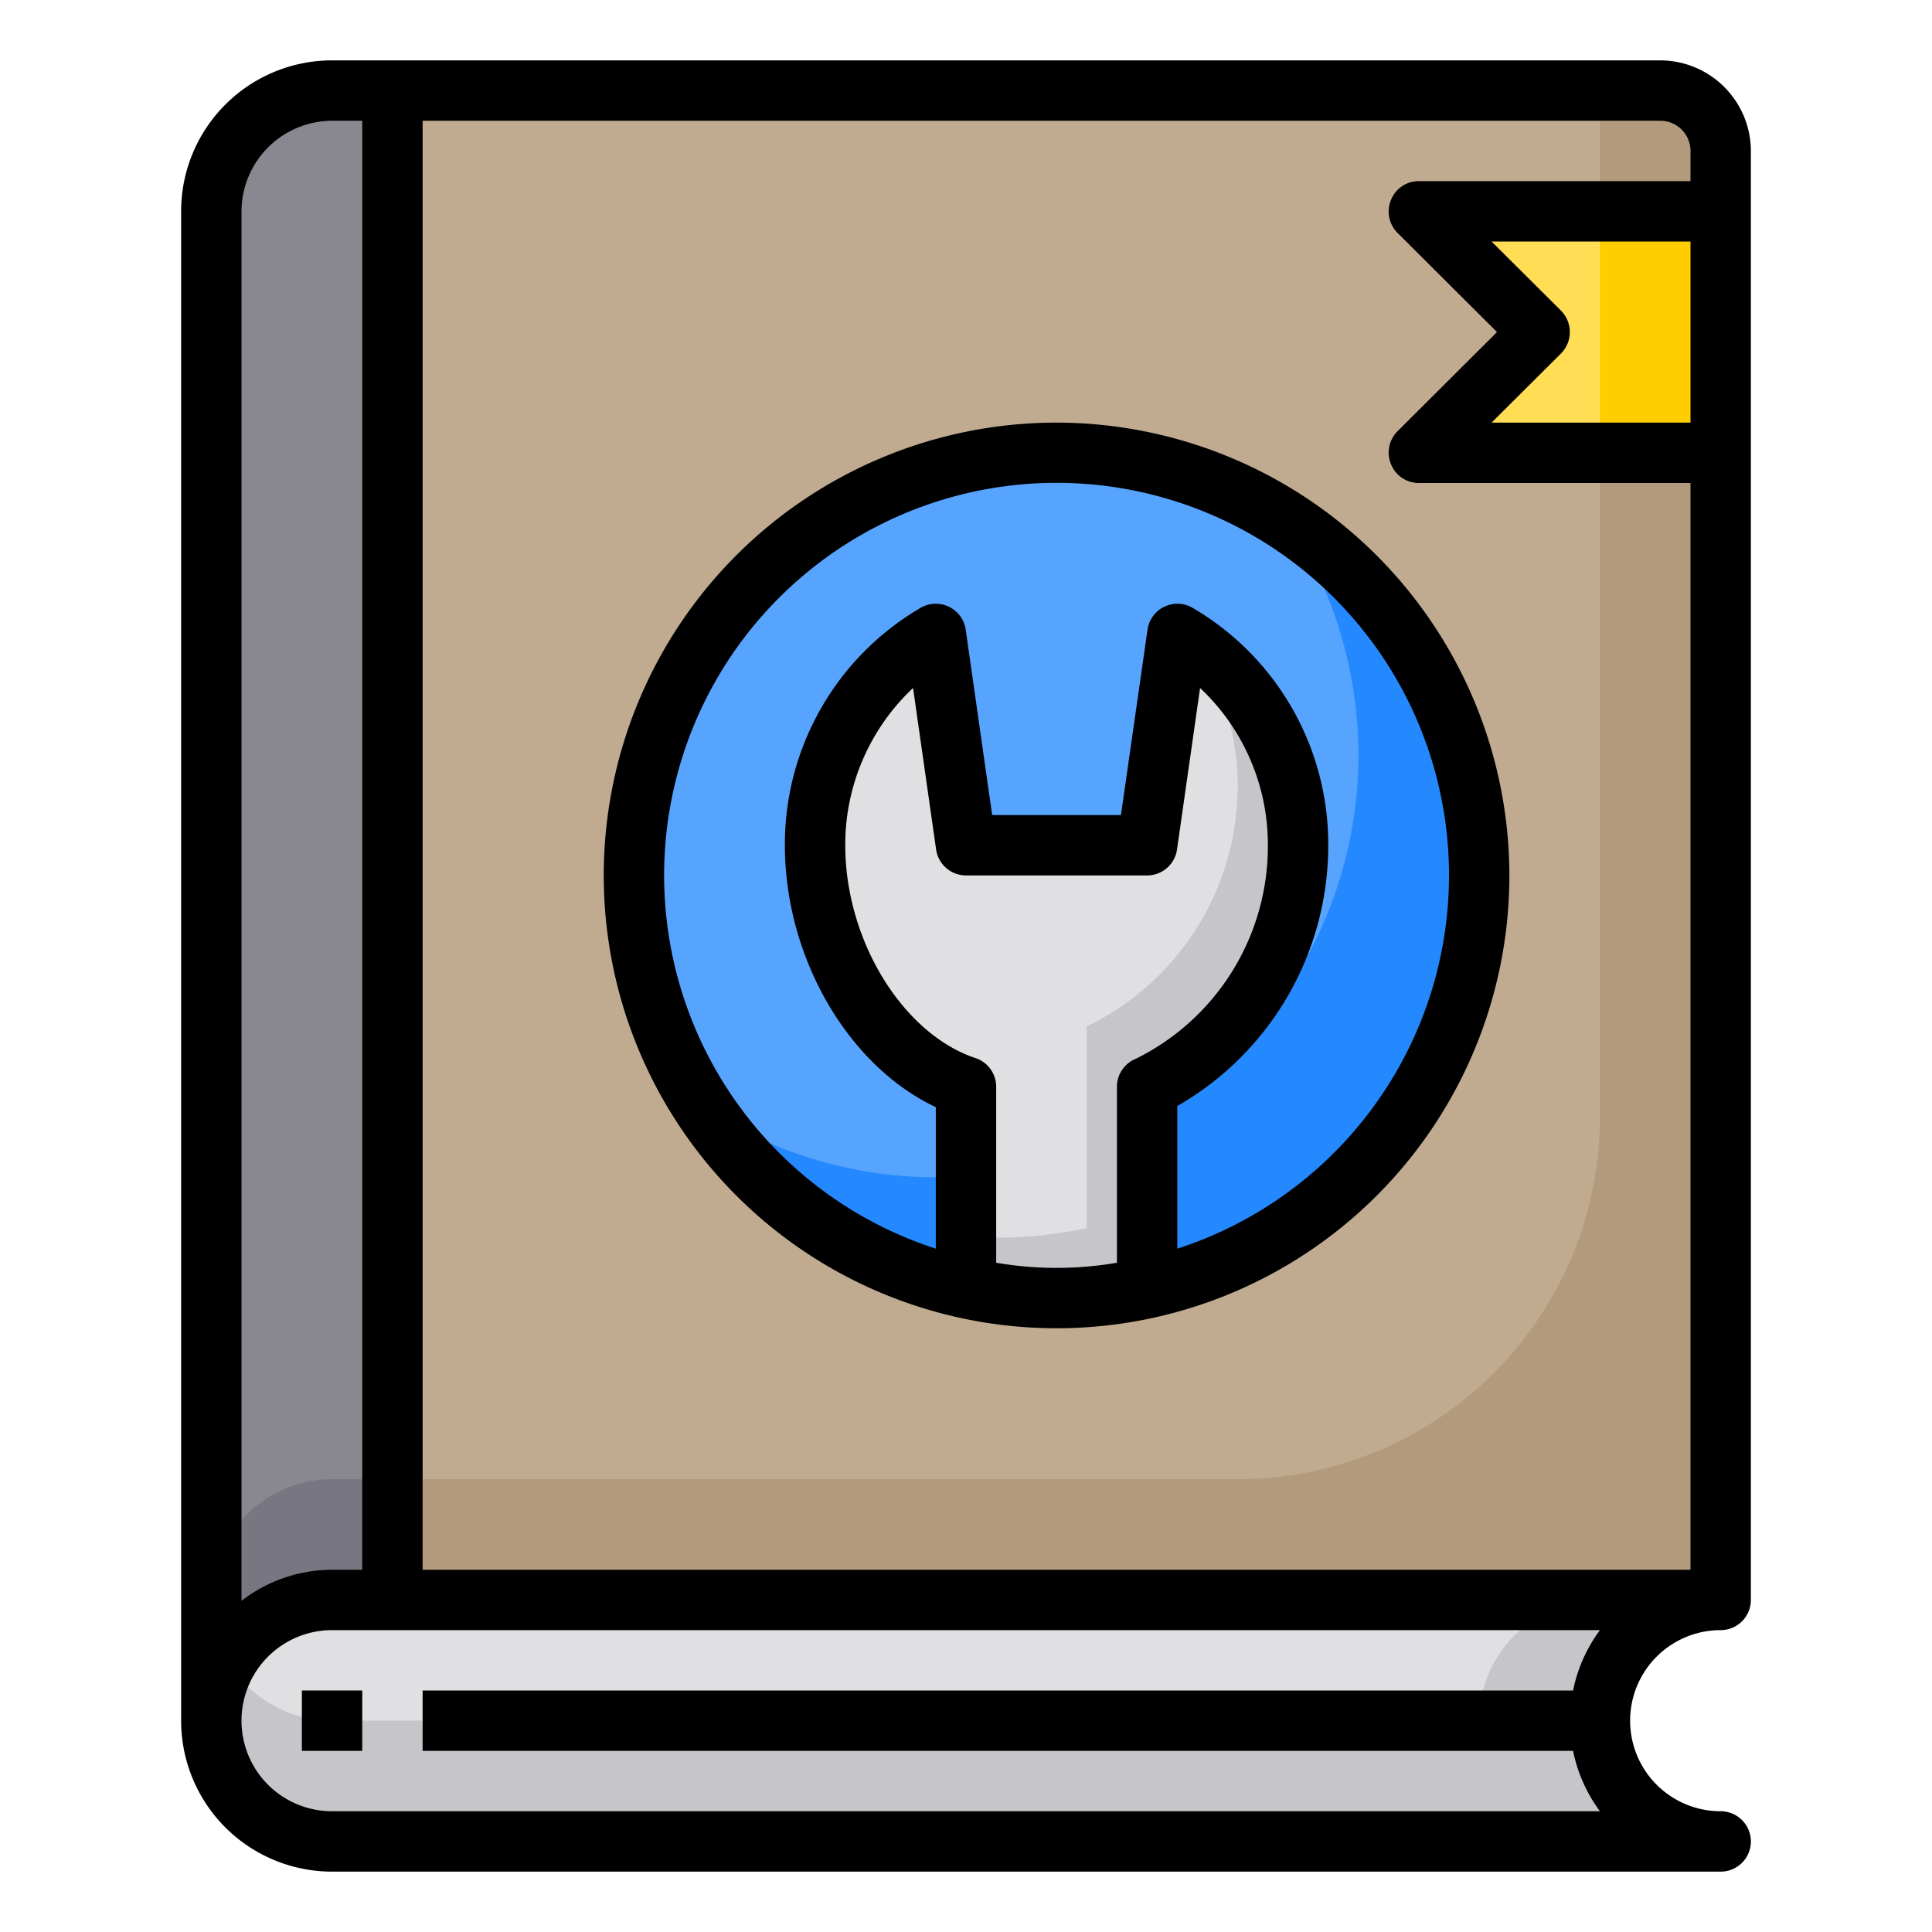 <svg height="512" viewBox="0 0 64 64" width="512" xmlns="http://www.w3.org/2000/svg"><g id="manual"><path d="m57 5v48h-44v-50h42a2.006 2.006 0 0 1 2 2z" fill="#c0ab91"/><path d="m57 5v48h-44v-4h28a12 12 0 0 0 12-12v-34h2a2.006 2.006 0 0 1 2 2z" fill="#b39a7c"/><path d="m53 57a4 4 0 0 1 4-4h-46a4 4 0 0 0 -4 4 .757.757 0 0 0 .01.15 3.976 3.976 0 0 0 1.16 2.68 4.025 4.025 0 0 0 2.83 1.17h46a4 4 0 0 1 -4-4z" fill="#e0e0e2"/><path d="m53 57a4 4 0 0 1 4-4h-4a4 4 0 0 0 -4 4h-38a4.025 4.025 0 0 1 -2.83-1.17 4.225 4.225 0 0 1 -.63-.83 3.989 3.989 0 0 0 -.54 2 .757.757 0 0 0 .01.15 3.976 3.976 0 0 0 1.16 2.68 4.025 4.025 0 0 0 2.83 1.17h46a4 4 0 0 1 -4-4z" fill="#c6c5ca"/><path d="m13 3v50h-2a4 4 0 0 0 -4 4v-50a4 4 0 0 1 4-4z" fill="#898890"/><path d="m13 49v4h-2a4 4 0 0 0 -4 4v-4a4 4 0 0 1 4-4z" fill="#787680"/><path d="m57 7v8h-10l4-4-4-4z" fill="#ffde55"/><circle cx="35" cy="29" fill="#57a4ff" r="14"/><path d="m49 29a13.994 13.994 0 0 1 -25.69 7.69 13.99 13.99 0 0 0 19.38-19.38 13.969 13.969 0 0 1 6.31 11.69z" fill="#2488ff"/><path d="m39 21a8.1 8.1 0 0 1 4 7 8.84 8.84 0 0 1 -5 8v6.68a14.222 14.222 0 0 1 -6 0v-6.68c-3-1-5-4.64-5-8a8.1 8.1 0 0 1 4-7l1 7h6z" fill="#e0e0e2"/><path d="m43 28a8.84 8.84 0 0 1 -5 8v6.68a14.222 14.222 0 0 1 -6 0v-1.72c.33.03.66.04 1 .04a14.14 14.14 0 0 0 3-.32v-6.68a8.84 8.84 0 0 0 5-8 8.194 8.194 0 0 0 -1.47-4.67 8.124 8.124 0 0 1 3.47 6.67z" fill="#c6c5ca"/><path d="m53 7h4v8h-4z" fill="#ffcd00"/><path d="m57 54a1 1 0 0 0 1-1v-48a3.009 3.009 0 0 0 -3-3h-44a5 5 0 0 0 -5 5v50a5 5 0 0 0 5 5h46a1 1 0 0 0 0-2 3 3 0 0 1 0-6zm-1-40h-6.59l2.3-2.29a1.008 1.008 0 0 0 0-1.42l-2.3-2.29h6.59zm-48-7a3.009 3.009 0 0 1 3-3h1v48h-1a4.924 4.924 0 0 0 -3 1.03zm44.11 51a5.038 5.038 0 0 0 .89 2h-42a3 3 0 0 1 0-6h42a5.038 5.038 0 0 0 -.89 2h-38.11v2zm-38.11-6v-48h41a1 1 0 0 1 1 1v1h-9a.987.987 0 0 0 -.92.62 1 1 0 0 0 .21 1.09l3.3 3.29-3.3 3.29a1 1 0 0 0 -.21 1.09.987.987 0 0 0 .92.62h9v36z"/><path d="m35 14a15 15 0 1 0 15 15 15.017 15.017 0 0 0 -15-15zm-2 27.83v-5.83a1 1 0 0 0 -.684-.949c-2.416-.806-4.316-3.904-4.316-7.051a7.12 7.12 0 0 1 2.246-5.209l.764 5.351a1 1 0 0 0 .99.858h6a1 1 0 0 0 .99-.858l.764-5.351a7.12 7.12 0 0 1 2.246 5.209 7.85 7.85 0 0 1 -4.376 7.074 1 1 0 0 0 -.624.926v5.83a11.85 11.85 0 0 1 -4 0zm6-.466v-4.726a9.945 9.945 0 0 0 5-8.638 9.067 9.067 0 0 0 -4.5-7.868 1 1 0 0 0 -1.487.726l-.88 6.142h-4.266l-.877-6.142a1 1 0 0 0 -1.487-.726 9.067 9.067 0 0 0 -4.503 7.868c0 3.733 2.105 7.316 5 8.675v4.689a13 13 0 1 1 8 0z"/><path d="m10 56h2v2h-2z"/></g></svg>